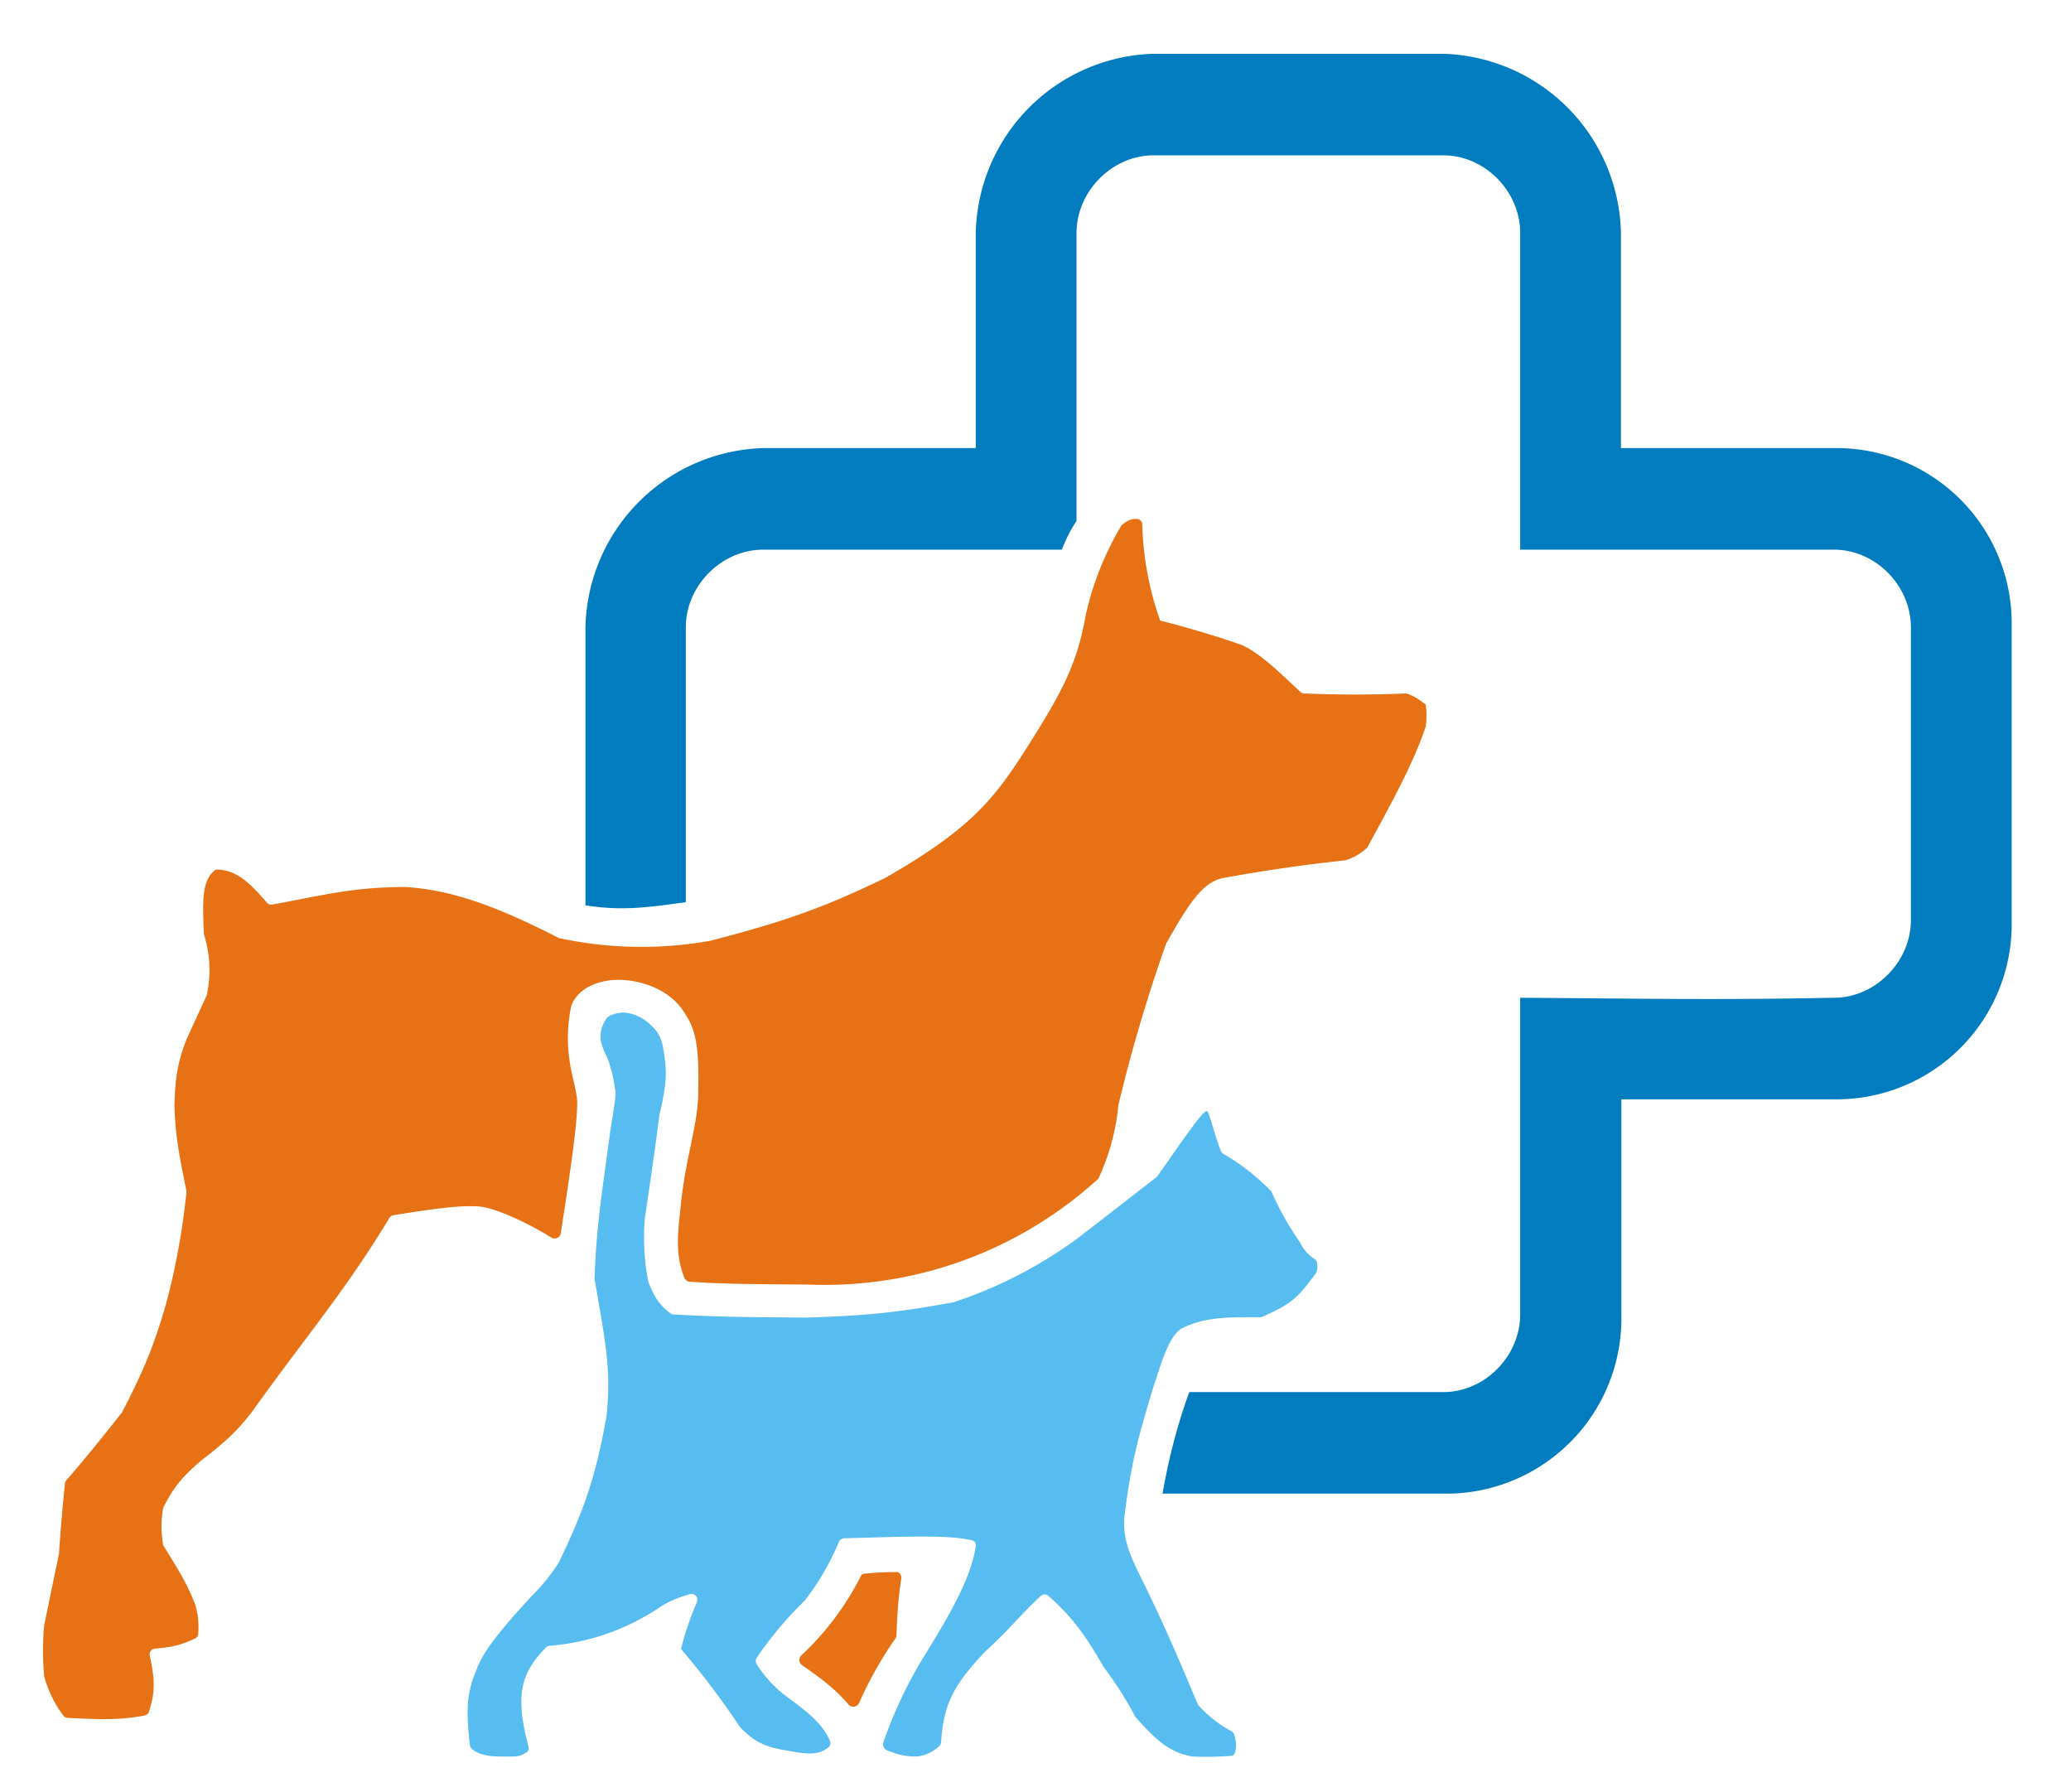 <svg xmlns="http://www.w3.org/2000/svg" width="52" height="45" fill="none"><path fill="#57BCF0" d="M33.06 31.92a.43.43 0 0 0 .01-.21.15.15 0 0 0-.06-.1c-.16-.1-.29-.25-.37-.42a7.78 7.78 0 0 1-.72-1.28 5.52 5.52 0 0 0-1.2-.94.15.15 0 0 1-.06-.06c-.16-.39-.28-.94-.35-1.01-.08-.07-.62.74-1.25 1.63l-.03.03-1.92 1.49a11.15 11.15 0 0 1-3.18 1.65h-.02c-1.51.28-2.28.33-3.63.38-1.55-.01-2.36-.02-3.37-.08a.15.15 0 0 1-.08-.03c-.26-.2-.39-.38-.55-.78a5.8 5.8 0 0 1-.09-1.59c.13-.89.22-1.47.37-2.63.08-.31.12-.57.15-.82.02-.27 0-.52-.07-.9-.08-.3-.15-.38-.37-.58a1.09 1.09 0 0 0-.6-.25c-.06 0-.34.02-.44.15a.79.79 0 0 0-.15.54c.06.28.17.4.22.59.06.2.08.23.15.68.03.17-.1.78-.14 1.12-.18 1.33-.34 2.3-.38 3.59a.1.1 0 0 0 0 .02c.28 1.66.42 2.26.3 3.44-.26 1.43-.5 2.23-1.2 3.68-.19.3-.41.57-.66.82-.88.95-1.25 1.44-1.41 1.88-.23.55-.27.97-.16 1.89 0 .03.03.07.06.1.2.15.42.18.77.18.32 0 .42.01.58-.1.05-.02.08-.09.06-.15-.35-1.31-.18-1.85.43-2.48a.15.15 0 0 1 .1-.05 5.79 5.79 0 0 0 2.77-.97c.23-.15.5-.26.77-.33.12-.02.2.1.16.2a7.5 7.5 0 0 0-.4 1.18 20.5 20.5 0 0 1 1.48 1.96c.36.37.62.5 1.18.59.53.1.8.12 1.05-.09.04-.03.05-.1.03-.15-.19-.43-.5-.68-1.08-1.11-.3-.22-.56-.5-.76-.82a.15.15 0 0 1 0-.16c.35-.52.76-1 1.21-1.44.35-.45.63-.94.85-1.46.02-.06.08-.1.14-.1 1.53-.04 2.6-.09 3.2.05.07.01.11.08.1.15-.12.81-.66 1.73-1.32 2.8-.41.67-.74 1.38-1 2.12-.02.08.01.16.08.2.19.07.36.15.7.16.23 0 .45-.1.62-.26a.15.15 0 0 0 .05-.1c.06-1 .36-1.48 1.1-2.27.6-.54.89-.93 1.4-1.4a.15.15 0 0 1 .2 0c.61.55.92.98 1.38 1.78.3.4.57.82.8 1.26l.03.03c.54.61.85.85 1.39.96h.02a8.33 8.33 0 0 0 1-.02.14.14 0 0 0 .06-.08.74.74 0 0 0-.02-.44.15.15 0 0 0-.06-.09 3.05 3.05 0 0 1-.85-.67c-.51-1.21-.8-1.9-1.4-3.13-.35-.7-.48-1.05-.45-1.57.16-1.3.33-1.95.67-3.08.3-.97.46-1.43.74-1.65.58-.31 1.17-.3 1.98-.3h.05c.86-.37.95-.56 1.37-1.1a.13.13 0 0 0 .02-.05Z"/><path fill="#007CBF" d="M29.86 34.95c-.3.83-.52 1.68-.67 2.55h7.06a4.4 4.4 0 0 0 4.46-4.5v-5.4h5.35a4.4 4.4 0 0 0 4.45-4.5v-7.35a4.4 4.4 0 0 0-4.45-4.5H40.7v-5.4a4.6 4.6 0 0 0-4.46-4.5h-7.28a4.6 4.6 0 0 0-4.46 4.5v5.4h-5.34a4.6 4.6 0 0 0-4.46 4.5v6.98c.91.14 1.52.06 2.52-.08v-6.9c0-1.05.9-1.95 1.94-1.95h7.5c.1-.25.22-.5.37-.72V5.85c0-1.05.9-1.95 1.93-1.95h7.28c1.04 0 1.93.9 1.93 1.95v7.95h7.88c1.04 0 1.93.9 1.93 1.95v7.35c0 1.05-.9 1.95-1.93 1.95-3.08.06-4.8.02-7.88 0V33c0 1.05-.89 1.95-1.93 1.95h-6.39Z"/><path fill="#E77215" d="M21.7 39.51a7.3 7.3 0 0 1 .84-.04.15.15 0 0 1 .09.16c-.06.4-.1.76-.12 1.42 0 .04-.01.06-.03.09-.35.5-.66 1.05-.91 1.62-.05.1-.18.12-.26.04-.3-.35-.6-.6-1.18-1a.16.16 0 0 1-.02-.23 7.12 7.12 0 0 0 1.52-2.03.15.15 0 0 1 .06-.03Zm-20 3.62c.82.04 1.3.06 1.93-.06.05-.01.1-.05.11-.1.16-.47.15-.82.02-1.4a.15.15 0 0 1 .13-.18c.37-.03.62-.07 1-.25a.14.14 0 0 0 .09-.13c.01-.28 0-.46-.08-.73-.22-.56-.44-.9-.8-1.48a2.53 2.53 0 0 1 0-.95c.25-.49.45-.75.95-1.18.61-.47.89-.73 1.26-1.2 1.28-1.8 2.35-3.04 3.46-4.88a.15.15 0 0 1 .1-.08c.76-.12 1.73-.28 2.24-.21.39.06 1.18.42 1.73.77.1.06.22 0 .24-.1.24-1.56.47-3.07.4-3.45-.05-.3-.1-.45-.14-.67a3.9 3.9 0 0 1 0-1.58c.15-.45.67-.67 1.19-.67.52 0 1.33.22 1.7.9.3.45.32 1.05.3 2.02-.02.75-.34 1.66-.44 2.78-.09.79-.12 1.24.1 1.8.03.04.08.08.13.08.85.06 1.66.06 2.96.07a10.18 10.18 0 0 0 7.3-2.66c.27-.58.44-1.2.5-1.84a39.9 39.9 0 0 1 1.2-4.06c.62-1.1.93-1.52 1.4-1.64 1.03-.19 2.06-.34 3.1-.45a1.4 1.4 0 0 0 .55-.32c.8-1.46 1.18-2.2 1.47-3.04a2.17 2.17 0 0 0 0-.54.14.14 0 0 0-.04-.04c-.13-.1-.28-.2-.45-.25a30.49 30.49 0 0 1-2.57 0 .14.14 0 0 1-.1-.05c-.61-.57-.98-.93-1.44-1.16a24.91 24.91 0 0 0-2.07-.62 7.85 7.85 0 0 1-.45-2.42c0-.06-.05-.12-.12-.13-.15-.01-.25.03-.4.16a7.57 7.57 0 0 0-.9 2.26c-.22 1.24-.6 1.95-1.56 3.45-.77 1.2-1.4 1.96-3.49 3.15-1.5.72-2.44 1.07-4.38 1.57a9.8 9.8 0 0 1-3.8-.07c-1.6-.82-2.71-1.21-3.85-1.28-1.31 0-2.04.2-3.34.44a.15.15 0 0 1-.14-.05c-.49-.57-.78-.8-1.23-.83a.13.13 0 0 0-.09.03c-.3.26-.3.71-.26 1.6l.01.03a2.95 2.95 0 0 1 .06 1.5l-.51 1.11c-.23.6-.28.97-.3 1.65.02.75.12 1.26.3 2.15v.05c-.1.95-.27 1.9-.52 2.82-.33 1.13-.59 1.7-1.1 2.7l-.02.02c-.45.57-.9 1.13-1.38 1.68a.15.15 0 0 0-.03.08c-.06.58-.11 1.17-.15 1.76l-.37 1.79c-.04.43-.04.86 0 1.29.1.36.26.69.48.98.03.04.07.06.11.06Z"/></svg>
